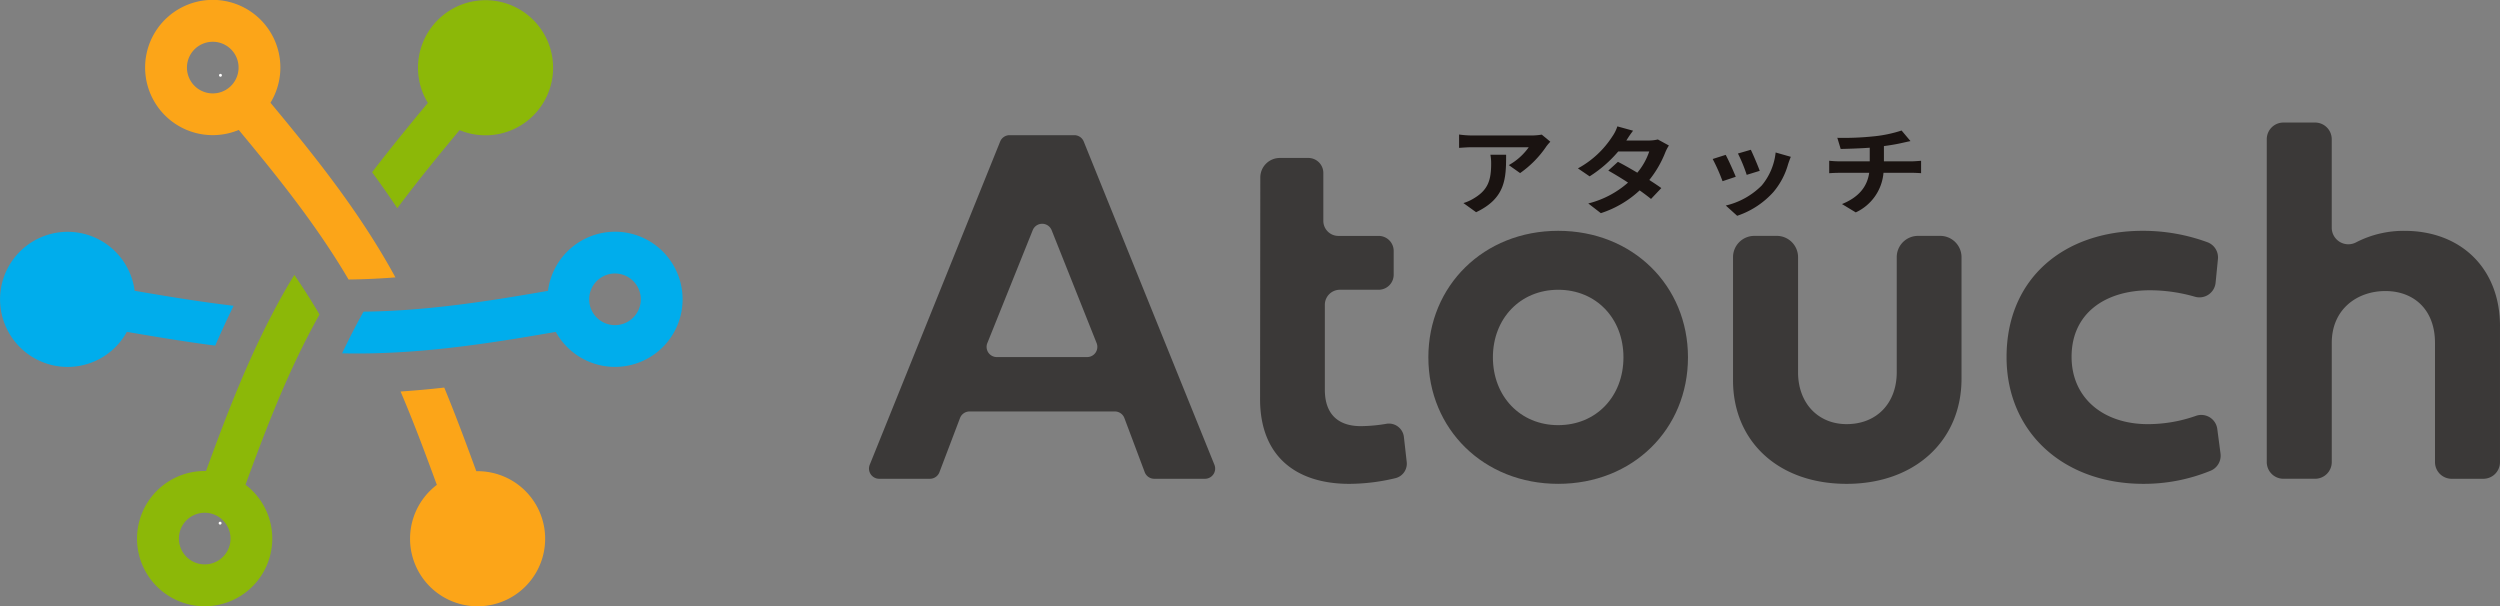 <svg id="logo" xmlns="http://www.w3.org/2000/svg" width="389.961" height="94.582"><rect width="100%" height="100%" fill="#808080" stroke="none"/><defs><clipPath id="clip-path"><rect id="Rectangle_28" data-name="Rectangle 28" width="389.961" height="94.582" fill="none"/></clipPath></defs><g id="Group_12" data-name="Group 12" clip-path="url(#clip-path)"><path id="Path_204" data-name="Path 204" d="M409.093 100.767h-22.669a1.589 1.589 0 00-1.486 1.025l-3.209 8.449a1.59 1.59 0 01-1.486 1.025h-7.913a1.59 1.59 0 01-1.474-2.185L391.2 58.663a1.59 1.59 0 011.474-.995h10.089a1.59 1.59 0 011.474.994l20.384 50.419a1.59 1.59 0 01-1.474 2.185h-7.91a1.59 1.59 0 01-1.488-1.031l-3.17-8.438a1.59 1.59 0 00-1.488-1.031m-18.414-8.486h14.093a1.589 1.589 0 001.477-2.178l-7.016-17.612a1.589 1.589 0 00-2.952 0L389.2 90.1a1.589 1.589 0 001.475 2.182" transform="translate(-235.191 -36.584)" fill="#3b3938"/><path id="Path_205" data-name="Path 205" d="M540.678 67.384h4.439a2.344 2.344 0 012.344 2.345V77.2a2.345 2.345 0 002.345 2.345h6.283a2.344 2.344 0 012.344 2.344V85.6a2.345 2.345 0 01-2.344 2.345h-6.048a2.345 2.345 0 00-2.345 2.345v13.245c0 3.948 2.212 5.683 5.606 5.683a24.271 24.271 0 003.957-.36 2.356 2.356 0 012.767 2.037l.439 3.894a2.328 2.328 0 01-1.712 2.532 31.139 31.139 0 01-7.227.9c-8.328 0-13.934-4.3-13.934-13.222l.037-34.567a3.05 3.05 0 013.05-3.046" transform="translate(-341.041 -42.747)" fill="#3b3938"/><path id="Path_206" data-name="Path 206" d="M629.639 98.474c11.645 0 20.248 8.564 20.248 19.734 0 11.209-8.6 19.734-20.248 19.734-11.6 0-20.248-8.526-20.248-19.734 0-11.17 8.645-19.734 20.248-19.734m0 30.312c5.959 0 10.184-4.5 10.184-10.578 0-6.038-4.225-10.538-10.184-10.538-5.92 0-10.181 4.5-10.181 10.538 0 6.078 4.262 10.578 10.181 10.578" transform="translate(-386.589 -62.47)" fill="#3b3938"/><path id="Path_207" data-name="Path 207" d="M768.229 100.632h3.461a3.321 3.321 0 013.322 3.322v18.979c0 9.59-7.224 16.379-17.919 16.379-10.738 0-17.722-6.709-17.722-16.142v-19.216a3.322 3.322 0 013.322-3.322h3.5a3.321 3.321 0 013.322 3.322v17.952c0 4.815 3.117 8.09 7.578 8.09 4.7 0 7.814-3.275 7.814-8.09v-17.952a3.322 3.322 0 013.322-3.322" transform="translate(-469.046 -63.839)" fill="#3b3938"/><path id="Path_208" data-name="Path 208" d="M877.309 98.474a29.1 29.1 0 0110.08 1.774 2.529 2.529 0 011.655 2.621l-.368 3.729a2.533 2.533 0 01-3.271 2.144 25.421 25.421 0 00-6.991-.994c-6.907 0-12.2 3.552-12.2 10.381 0 6.472 5.012 10.5 11.88 10.5a22.5 22.5 0 007.492-1.285 2.516 2.516 0 013.353 2.02l.51 3.873a2.543 2.543 0 01-1.623 2.689 27.411 27.411 0 01-10.4 2.016c-12.47 0-21.354-8.052-21.354-19.774 0-12.313 9-19.694 21.237-19.694" transform="translate(-543.08 -62.47)" fill="#3b3938"/><path id="Path_209" data-name="Path 209" d="M1003.446 84.042v21.2a2.6 2.6 0 01-2.6 2.6h-4.938a2.6 2.6 0 01-2.6-2.6V86.648c0-5.25-3.354-8.091-7.735-8.091-4.421 0-8.369 2.841-8.369 8.091v18.591a2.6 2.6 0 01-2.6 2.6h-4.938a2.6 2.6 0 01-2.6-2.6V54.873a2.6 2.6 0 012.6-2.6h4.934a2.6 2.6 0 012.6 2.6v13.788a2.589 2.589 0 003.8 2.3 16.142 16.142 0 017.569-1.794c8.683 0 14.879 5.762 14.879 14.879" transform="translate(-613.486 -33.159)" fill="#3b3938"/><path id="Path_210" data-name="Path 210" d="M93.786 31.933a.225.225 0 11.083-.307.231.231 0 01-.083.307" transform="translate(-59.284 -19.992)" fill="#fff"/><path id="Path_211" data-name="Path 211" d="M172.4 20.348a10.537 10.537 0 10-4.946-4.246c-2.808 3.388-5.772 6.991-8.694 10.82q2.015 2.74 3.929 5.61c3.227-4.334 6.567-8.39 9.711-12.184" transform="translate(-100.716 -.053)" fill="#8cb808"/><path id="Path_212" data-name="Path 212" d="M38.315 127.538a.225.225 0 11.224-.224.23.23 0 01-.224.224" transform="translate(-24.164 -80.623)" fill="#fff"/><path id="Path_213" data-name="Path 213" d="M99.86 41.283c-5.507-9.6-12.266-17.894-18.378-25.257a10.549 10.549 0 10-4.949 4.243c5.723 6.9 12.009 14.624 17.13 23.332 2.454-.029 4.887-.145 7.306-.333q-.543-1-1.109-1.985M74.484 14.036a4.027 4.027 0 111.488-5.5 4.032 4.032 0 01-1.488 5.5" transform="translate(-39.292)" fill="#fca518"/><path id="Path_214" data-name="Path 214" d="M176.538 180.538a10.537 10.537 0 106.162-2.138c-1.525-4.16-3.15-8.561-5-13.044q-3.377.382-6.813.615c2.129 4.984 3.957 9.927 5.658 14.566" transform="translate(-108.404 -104.9)" fill="#fca518"/><path id="Path_215" data-name="Path 215" d="M93.722 222.922a.225.225 0 11-.253-.328.249.249 0 01.064-.008.208.208 0 01.107.029.211.211 0 01.1.136.214.214 0 01-.02.171" transform="translate(-59.19 -141.205)" fill="#fff"/><path id="Path_216" data-name="Path 216" d="M21 108.075a10.537 10.537 0 10-1.212 6.405c4.36.747 8.979 1.526 13.783 2.149q1.354-3.118 2.867-6.214c-5.379-.634-10.572-1.507-15.438-2.341" transform="translate(0 -62.717)" fill="#00adec"/><path id="Path_217" data-name="Path 217" d="M188.518 98.863a10.554 10.554 0 00-10.453 9.221c-8.832 1.533-18.667 3.139-28.772 3.247-1.193 2.13-2.3 4.3-3.346 6.5.758.016 1.518.026 2.281.026 11.065 0 21.625-1.734 31.053-3.371a10.543 10.543 0 109.235-15.625m0 14.571a4.027 4.027 0 114.027-4.027 4.032 4.032 0 01-4.027 4.027" transform="translate(-92.587 -62.717)" fill="#00adec"/><path id="Path_218" data-name="Path 218" d="M81.826 119.284c-5.522 9.589-9.288 19.606-12.574 28.594a10.548 10.548 0 106.157 2.14c3.079-8.418 6.591-17.743 11.543-26.554q-1.87-3.173-3.926-6.174c-.4.663-.811 1.318-1.2 1.994m-9.29 41.141a4.027 4.027 0 11-1.48-5.5 4.031 4.031 0 011.48 5.5" transform="translate(-37.114 -74.407)" fill="#8cb808"/><path id="Path_219" data-name="Path 219" d="M636.07 59.309a15.984 15.984 0 01-4.057 4.107l-1.758-1.244a9.523 9.523 0 003.11-2.788h-8.807c-.71 0-1.268.045-2.062.1V57.4a15.077 15.077 0 002.063.15h9.111a9.8 9.8 0 001.724-.135l1.336 1.109a7.677 7.677 0 00-.66.779m-10.92 10.214l-1.978-1.424a7.023 7.023 0 001.775-.824c2.147-1.319 2.553-2.908 2.553-5.366a7.4 7.4 0 00-.118-1.349h2.451c0 3.718-.084 6.776-4.682 8.964" transform="translate(-394.902 -36.417)" fill="#1a1311"/><path id="Path_220" data-name="Path 220" d="M680.775 56.124h3.432a6.016 6.016 0 001.471-.165l1.724.944a6.731 6.731 0 00-.558 1.064 16.528 16.528 0 01-2.5 4.317c.727.465 1.386.9 1.876 1.259l-1.606 1.694a35.106 35.106 0 00-1.775-1.334 16.165 16.165 0 01-6.052 3.553l-1.961-1.514a14.8 14.8 0 006.2-3.253 53.07 53.07 0 00-3.076-1.874l1.5-1.364c.9.45 1.961 1.064 3.026 1.694a10.211 10.211 0 001.859-3.313H679.5a19.405 19.405 0 01-4.463 3.882l-1.826-1.244a14.741 14.741 0 005.376-4.992 5.887 5.887 0 00.777-1.559l2.451.675a15.99 15.99 0 00-1.048 1.529" transform="translate(-427.08 -34.206)" fill="#1a1311"/><path id="Path_221" data-name="Path 221" d="M734.293 68.1l-2.062.69a28.441 28.441 0 00-1.538-3.463l2.028-.645c.423.765 1.234 2.578 1.572 3.418m8.181-2.024a11.514 11.514 0 01-2.3 4.392 13.226 13.226 0 01-5.663 3.718l-1.775-1.6a11.661 11.661 0 005.613-3.133 9.6 9.6 0 002.164-5.142l2.367.675c-.2.48-.3.794-.406 1.094m-4.445 1.094L736 67.8a23.214 23.214 0 00-1.369-3.328l2.012-.585c.321.645 1.149 2.593 1.386 3.283" transform="translate(-463.541 -40.526)" fill="#1a1311"/><path id="Path_222" data-name="Path 222" d="M787.431 56.582a20.281 20.281 0 004.26-.9l1.386 1.649c-.575.12-1.014.225-1.3.285-.828.195-1.826.36-2.84.495v2.383h4.26c.372 0 1.166-.06 1.538-.09v1.934c-.456-.03-1.031-.06-1.488-.06h-4.378a7.5 7.5 0 01-4.327 6.176l-2.146-1.3c2.569-1.049 3.921-2.653 4.243-4.872h-4.649c-.524 0-1.149.03-1.589.06V60.4c.456.045 1.031.09 1.555.09h4.767v-2.124c-1.623.12-3.4.165-4.531.195l-.524-1.739a44.943 44.943 0 005.764-.24" transform="translate(-495.074 -35.324)" fill="#1a1311"/></g></svg>
